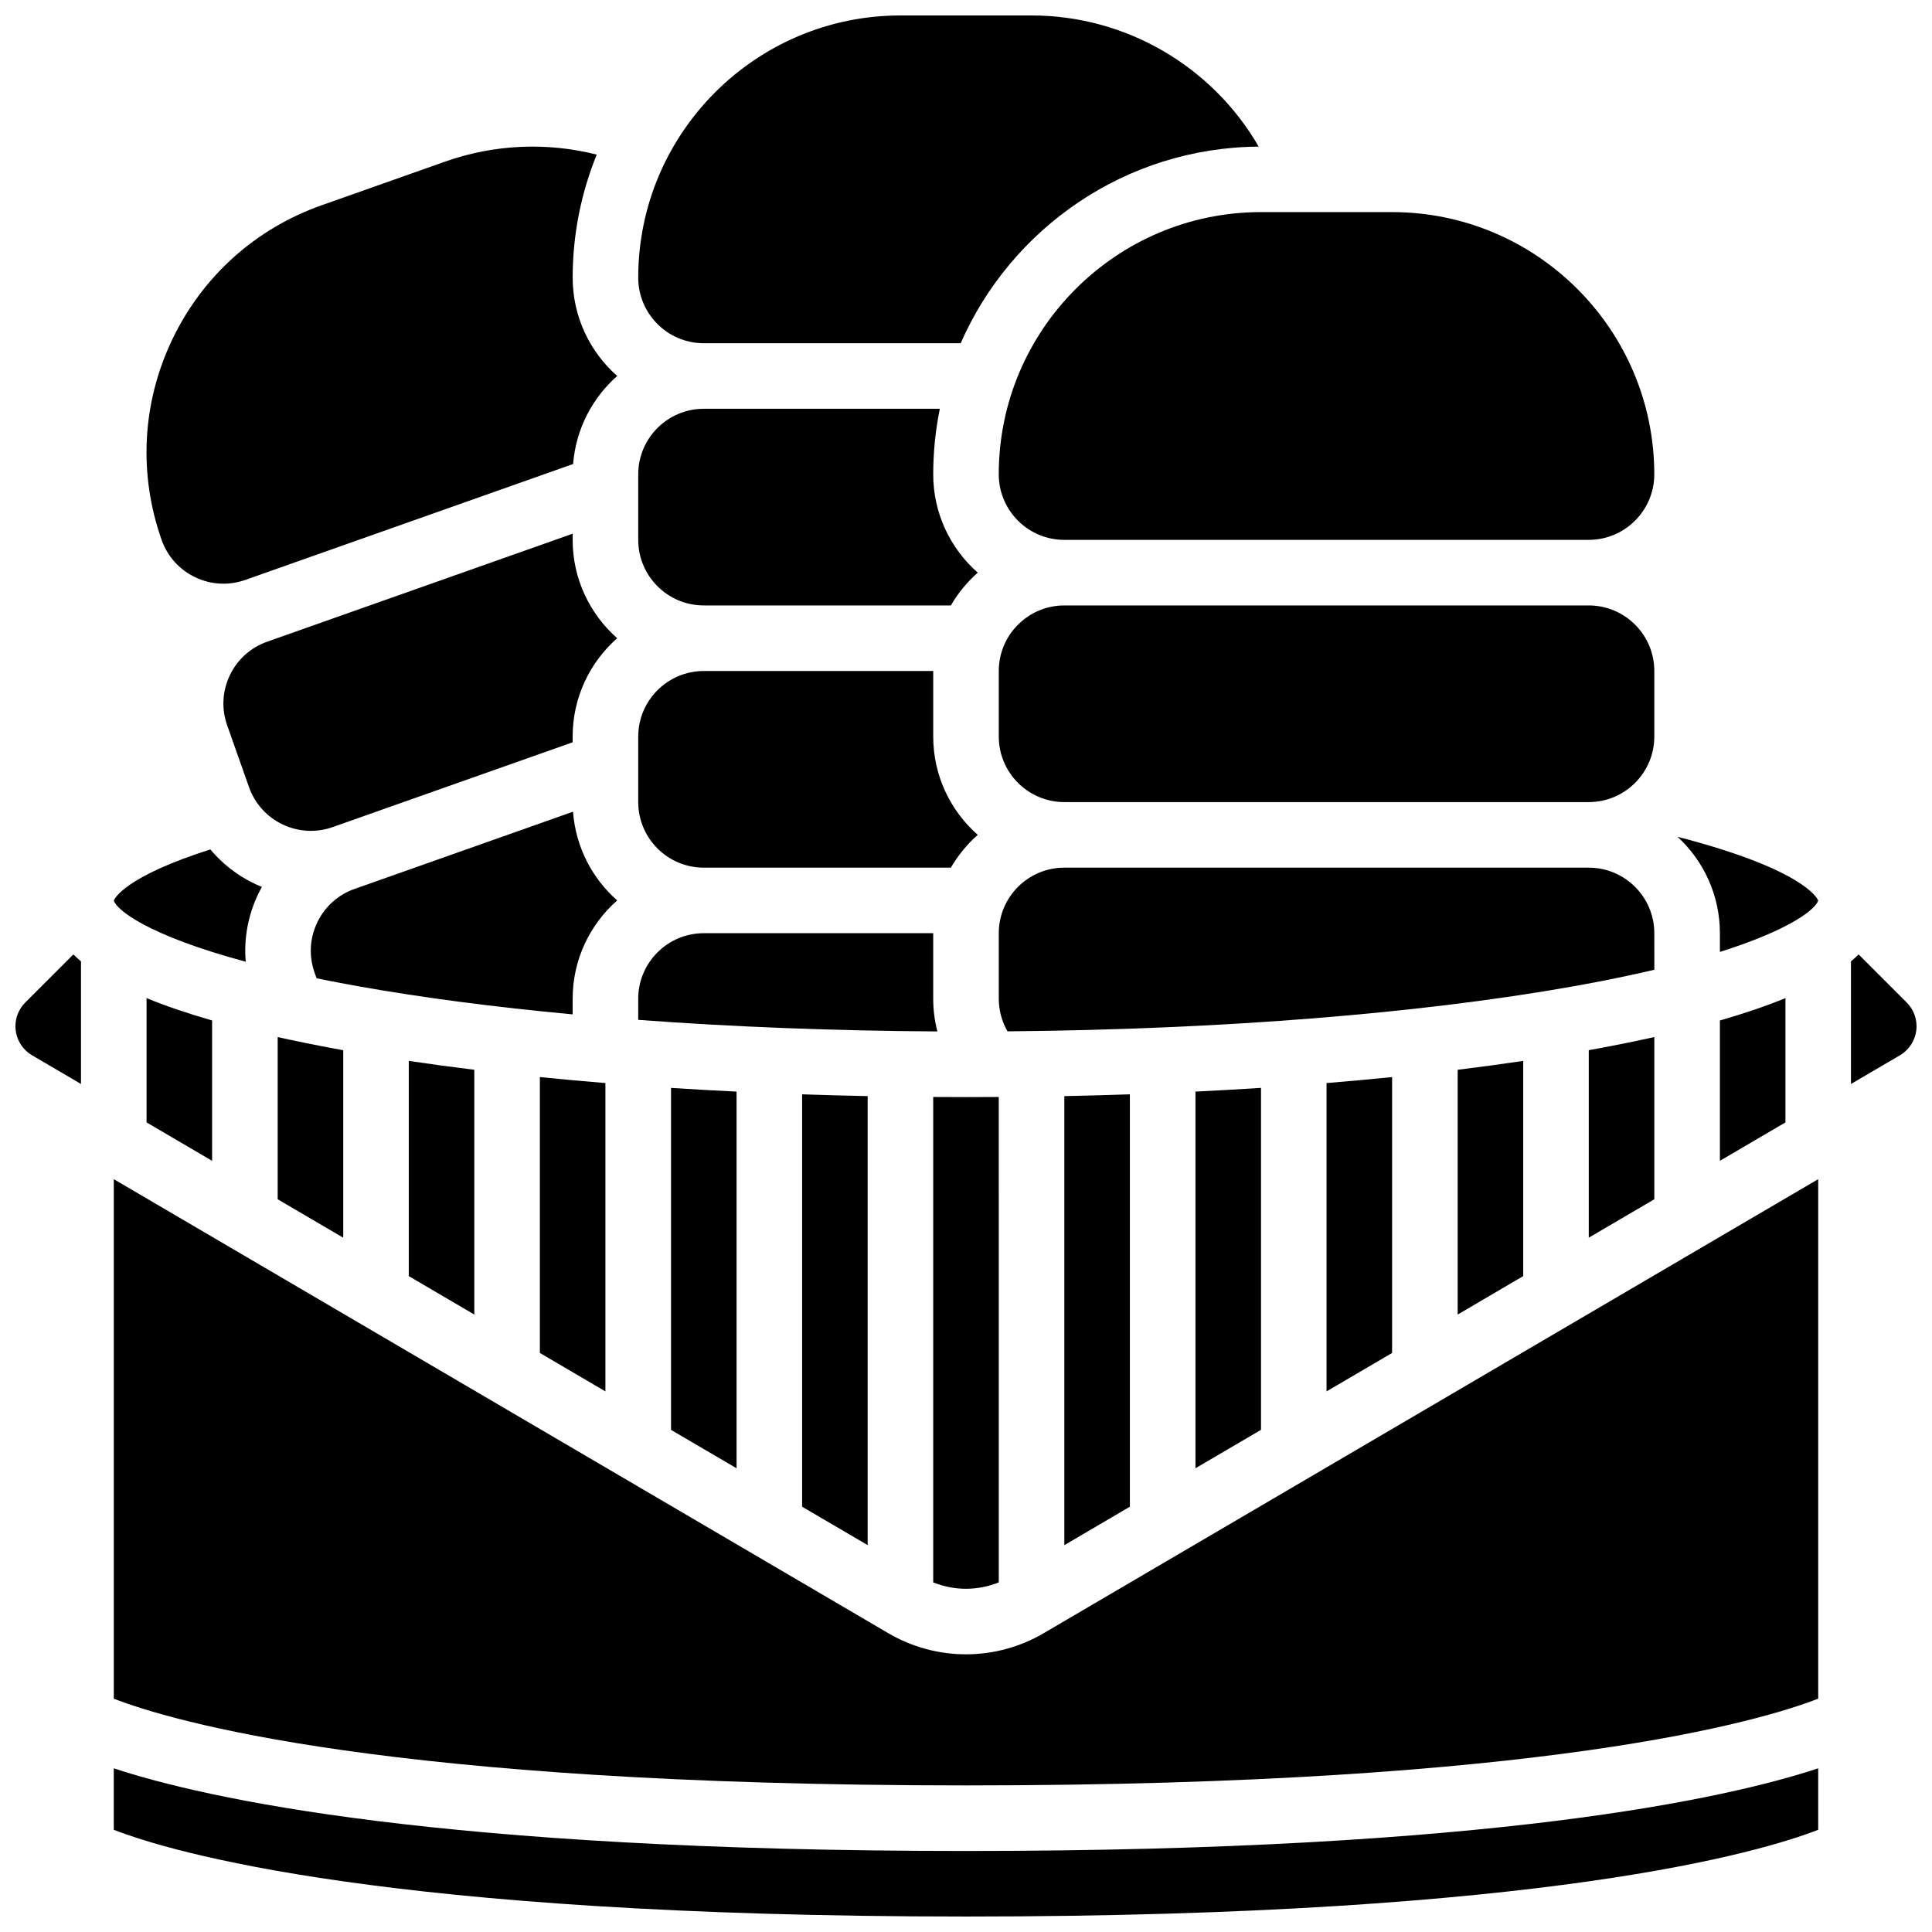 <?xml version="1.0" encoding="UTF-8"?>
<!-- Uploaded to: ICON Repo, www.iconrepo.com, Generator: ICON Repo Mixer Tools -->
<svg width="800px" height="800px" version="1.1" viewBox="144 144 512 512" xmlns="http://www.w3.org/2000/svg">
 <defs>
  <clipPath id="d">
   <path d="m313 148.09h165v86.906h-165z"/>
  </clipPath>
  <clipPath id="c">
   <path d="m148.09 396h17.906v36h-17.906z"/>
  </clipPath>
  <clipPath id="b">
   <path d="m174 612h452v39.902h-452z"/>
  </clipPath>
  <clipPath id="a">
   <path d="m634 396h17.902v36h-17.902z"/>
  </clipPath>
 </defs>
 <g clip-path="url(#d)">
  <path d="m330.51 234.96h68.078c13.355-30.473 43.695-51.859 78.98-52.102-12.25-21.195-35.098-34.762-60.195-34.762h-34.746c-38.316 0-69.492 31.172-69.492 69.492 0.004 9.578 7.797 17.371 17.375 17.371z"/>
 </g>
 <path d="m582.41 321.82c0-9.578-7.793-17.371-17.371-17.371h-138.98c-9.578 0-17.371 7.793-17.371 17.371v17.371c0 9.578 7.793 17.371 17.371 17.371h138.98c9.578 0 17.371-7.793 17.371-17.371z"/>
 <path d="m443.43 543.29v-109.28c-5.738 0.195-11.531 0.355-17.371 0.473v119z"/>
 <path d="m330.51 373.94h65.48c1.895-3.269 4.309-6.203 7.125-8.688-7.231-6.367-11.801-15.688-11.801-26.055v-17.371h-60.805c-9.578 0-17.371 7.793-17.371 17.371v17.371c0 9.578 7.793 17.371 17.371 17.371z"/>
 <path d="m478.18 522.92v-90.621c-5.711 0.371-11.508 0.699-17.371 0.984v99.82z"/>
 <path d="m391.31 434.71v128.64c2.754 1.105 5.703 1.691 8.688 1.691s5.934-0.586 8.688-1.691l-0.004-128.64c-2.887 0.02-5.781 0.031-8.688 0.031-2.902 0-5.797-0.012-8.684-0.031z"/>
 <path d="m391.31 408.68v-17.371h-60.805c-9.578 0-17.371 7.793-17.371 17.371v5.594c24.977 1.859 51.742 2.906 79.281 3.066-0.727-2.805-1.105-5.711-1.105-8.66z"/>
 <path d="m330.51 304.45h65.48c1.895-3.269 4.309-6.203 7.125-8.688-7.231-6.371-11.801-15.688-11.801-26.059 0-5.949 0.605-11.758 1.75-17.371h-62.555c-9.578 0-17.371 7.793-17.371 17.371v17.371c0 9.582 7.793 17.375 17.371 17.375z"/>
 <path d="m599.79 451.63 17.371-10.184v-32.934c-5.039 2.066-10.844 4.043-17.371 5.926z"/>
 <path d="m599.79 391.31v4.961c19.211-6.074 25.473-11.527 26.047-13.633-0.289-0.719-4.164-8.34-37.277-16.879 6.898 6.352 11.23 15.453 11.23 25.551z"/>
 <path d="m408.68 269.7c0 9.578 7.793 17.371 17.371 17.371h138.98c9.578 0 17.371-7.793 17.371-17.371 0-38.316-31.172-69.492-69.492-69.492h-34.746c-38.309 0-69.484 31.176-69.484 69.492z"/>
 <path d="m512.92 502.55v-73.113c-5.68 0.574-11.473 1.105-17.371 1.586v81.707z"/>
 <path d="m582.41 391.31c0-9.578-7.793-17.371-17.371-17.371l-138.98-0.004c-9.578 0-17.371 7.793-17.371 17.371v17.371c0 3.059 0.816 6.027 2.312 8.637 56.434-0.484 109.41-4.691 150.21-11.973 7.961-1.422 14.996-2.883 21.207-4.348z"/>
 <path d="m547.67 482.18v-57.031c-5.625 0.836-11.418 1.621-17.371 2.352v64.867z"/>
 <path d="m565.04 472 17.371-10.184v-42.988c-4.734 1.055-9.73 2.074-14.992 3.047-0.785 0.145-1.586 0.285-2.379 0.43z"/>
 <path d="m295.76 287.07v-1.637l-80.965 28.625c-4.375 1.547-7.887 4.703-9.887 8.891s-2.25 8.902-0.703 13.277l5.789 16.379c3.191 9.031 13.141 13.777 22.168 10.586l17.363-6.141 46.234-16.336v-1.523c0-10.371 4.574-19.688 11.801-26.059-7.227-6.375-11.801-15.691-11.801-26.062z"/>
 <g clip-path="url(#c)">
  <path d="m150.7 409.67c-1.684 1.684-2.609 3.922-2.609 6.301 0 3.148 1.688 6.094 4.406 7.691l12.965 7.602v-32.488c-0.695-0.586-1.371-1.199-2.023-1.844z"/>
 </g>
 <path d="m209.12 398.87c-0.52-6.086 0.578-12.223 3.277-17.879 0.316-0.664 0.66-1.309 1.016-1.949-5.254-2.117-9.961-5.519-13.664-9.938-22.438 7.133-25.336 12.914-25.582 13.535 0.656 2.402 8.707 9.164 34.953 16.23z"/>
 <path d="m373.94 553.47v-118.99c-5.84-0.117-11.633-0.277-17.371-0.473v109.29z"/>
 <g clip-path="url(#b)">
  <path d="m174.15 612.62v16.293c14.918 5.805 72.082 22.988 225.85 22.988s210.93-17.184 225.84-22.988v-16.293c-24.109 7.969-86.238 21.91-225.84 21.91-139.61 0-201.73-13.941-225.85-21.91z"/>
 </g>
 <g clip-path="url(#a)">
  <path d="m649.29 409.67-12.738-12.738c-0.652 0.645-1.328 1.258-2.023 1.844v32.488l12.969-7.602c2.715-1.594 4.406-4.539 4.406-7.688-0.004-2.383-0.93-4.621-2.613-6.305z"/>
 </g>
 <path d="m400 582.41c-7.227 0-14.34-1.93-20.574-5.586l-205.27-120.33v137.67c14.902 5.801 72.047 22.988 225.85 22.988s210.95-17.188 225.84-22.992v-137.67l-205.27 120.33c-6.231 3.656-13.348 5.59-20.57 5.59z"/>
 <path d="m200.21 451.63v-37.191c-6.527-1.879-12.332-3.856-17.371-5.926v32.934z"/>
 <path d="m195.73 296.98c4.188 2 8.902 2.25 13.277 0.703l86.875-30.715c0.727-9.266 5.098-17.52 11.684-23.328-7.227-6.371-11.801-15.688-11.801-26.059 0-11.527 2.277-22.531 6.375-32.609-13.215-3.344-27.191-2.738-40.191 1.859l-32.758 11.582c-17.5 6.188-31.543 18.82-39.543 35.57s-8.996 35.609-2.809 53.113c1.547 4.371 4.703 7.883 8.891 9.883z"/>
 <path d="m307.56 382.62c-6.633-5.848-11.016-14.172-11.699-23.516l-57.906 20.473h-0.004c-4.375 1.547-7.883 4.703-9.883 8.891s-2.25 8.902-0.703 13.277l0.535 1.512c3.43 0.703 7.035 1.398 10.887 2.086 17.066 3.047 36.273 5.551 56.969 7.477l0.004-4.141c0-10.371 4.574-19.688 11.801-26.059z"/>
 <path d="m339.2 533.11v-99.82c-5.867-0.289-11.66-0.617-17.371-0.984v90.625z"/>
 <path d="m287.07 502.55 17.371 10.184v-81.711c-5.902-0.484-11.695-1.016-17.371-1.586z"/>
 <path d="m269.7 492.37v-64.867c-5.957-0.73-11.75-1.516-17.371-2.352v57.031z"/>
 <path d="m217.59 461.82 17.371 10.184v-49.691c-0.793-0.145-1.594-0.285-2.379-0.43-5.266-0.977-10.258-1.992-14.992-3.047z"/>
</svg>